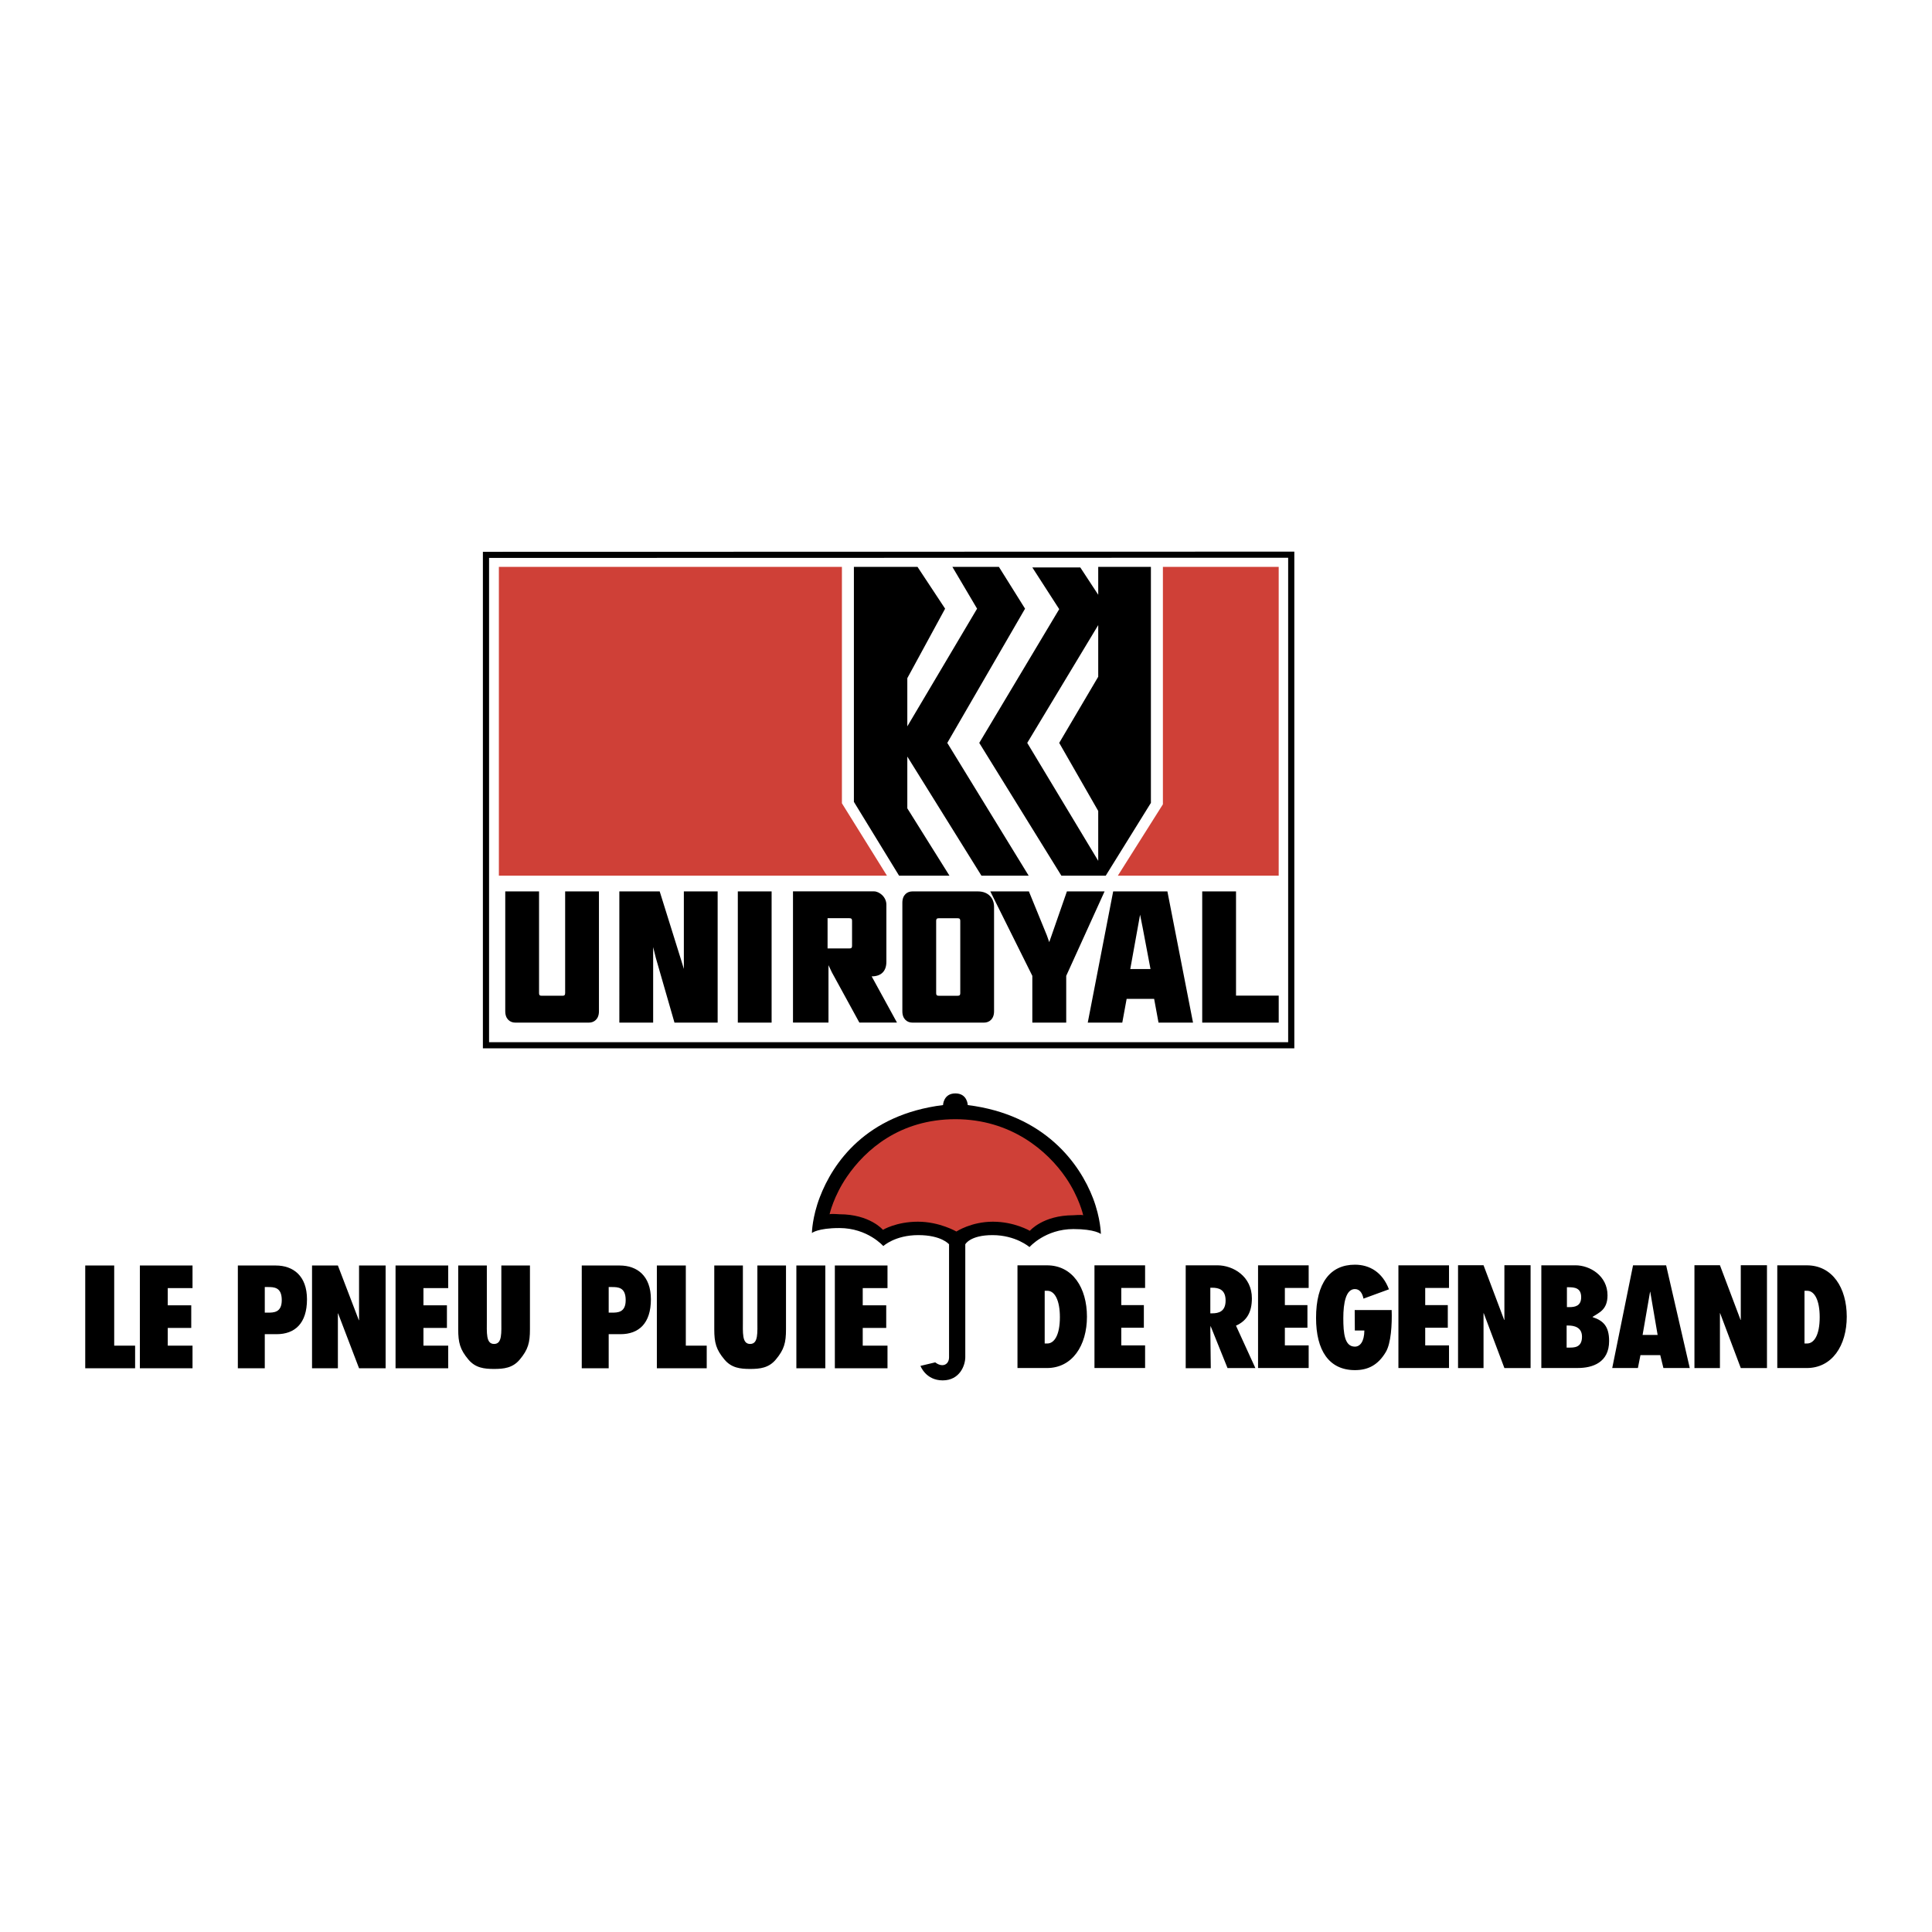 <svg xmlns="http://www.w3.org/2000/svg" width="2500" height="2500" viewBox="0 0 192.756 192.756"><g fill-rule="evenodd" clip-rule="evenodd"><path fill="#fff" d="M0 0h192.756v192.756H0V0z"/><path d="M125.248 136.49h-2.779l-1.693-4.207-.021.326.045 3.896h-2.502V126.24h3.158c1.58 0 3.445 1.104 3.445 3.291 0 1.412-.525 2.258-1.586 2.73l1.933 4.229zm-4.494-5.459h.186c.629 0 1.338-.164 1.338-1.277 0-1.115-.709-1.277-1.338-1.277h-.186v2.554zM136.035 129.564c-.107-.518-.354-.953-.857-.953-.895 0-1.156 1.387-1.156 2.891 0 1.531.129 2.852 1.156 2.852.502 0 .932-.473.945-1.611h-.951l-.014-2.037h3.688c.051 1.439-.066 3.309-.578 4.174-.785 1.33-1.799 1.818-3.084 1.818-2.605 0-3.881-1.986-3.881-5.209 0-3.467 1.396-5.311 3.877-5.311 1.471 0 2.754.76 3.395 2.457l-2.54.929zM153.779 136.486V126.24h3.414c1.42 0 3.189 1.033 3.189 2.99 0 1.445-.842 1.73-1.488 2.152v.027c1.066.35 1.648.912 1.648 2.387 0 2.146-1.654 2.689-3.117 2.689h-3.646v.001zm2.524-2.037h.213c.49 0 1.32.041 1.32-1.088 0-.965-.82-1.113-1.363-1.113h-.17v2.201l.029-4.037h.244c.578 0 1.178-.123 1.178-.992 0-.938-.678-.992-1.266-.992h-.156v1.984l-.029 4.037zM169.055 126.232h2.543l2.06 5.461h.02v-5.461h2.613v10.258h-2.613l-2.061-5.472h-.019v5.472h-2.543v-10.258zM142.193 128.5v1.711h2.254v2.254h-2.254v1.767h2.375v2.254h-5.048v-10.242h5.048v2.256h-2.375zM128.191 128.5v1.711h2.252v2.254h-2.252v1.767h2.375v2.254h-5.05v-10.242h5.05v2.256h-2.375zM145.469 126.232h2.543l2.06 5.461h.022v-5.461h2.613v10.258h-2.613l-2.061-5.472h-.021v5.472h-2.543v-10.258zM163.668 135.203l-.254 1.283h-2.561l2.076-10.246h3.301l2.357 10.246h-2.629l-.314-1.283h-1.976zm.978-6.322h-.018l-.746 4.305h1.5l-.736-4.305zM177.32 126.242h2.947c2.551 0 3.984 2.242 3.984 5.123s-1.463 5.123-3.984 5.123h-2.947v-10.246zm2.715 7.799h.256c.68 0 1.26-.799 1.26-2.631 0-1.682-.516-2.629-1.248-2.629h-.268v5.26zM111.871 128.5v1.711h2.252v2.254h-2.252v1.767h2.375v2.254h-5.051v-10.242h5.051v2.256h-2.375zM101.514 126.242h2.945c2.553 0 3.986 2.242 3.986 5.123s-1.465 5.123-3.986 5.123h-2.945v-10.246zm2.715 7.799h.256c.68 0 1.26-.799 1.26-2.631 0-1.682-.516-2.629-1.248-2.629h-.268v5.26z"/><path d="M96.307 124.145v11.248c0 .846-.563 2.328-2.256 2.328-1.692 0-2.215-1.447-2.215-1.447l1.475-.352s.317.281.706.281.67-.316.67-.775v-11.283s-.741-.918-3.068-.918-3.491 1.094-3.491 1.094-1.563-1.799-4.384-1.799c-2.157 0-2.739.494-2.739.494s.019-1.564.786-3.57c1.313-3.436 4.616-8.236 12.295-9.193 0 0 .036-1.164 1.234-1.164 1.199 0 1.234 1.164 1.234 1.164 7.68.957 11.182 5.857 12.497 9.293.766 2.006.785 3.57.785 3.57s-.582-.492-2.738-.492c-2.822 0-4.385 1.797-4.385 1.797s-1.363-1.193-3.689-1.193c-2.249-.001-2.717.917-2.717.917z"/><path d="M95.42 122.869s1.487-.98 3.639-.98c2.15 0 3.689.91 3.689.91s1.305-1.553 4.338-1.553c0 0 .846-.07.986 0 0 0-.391-1.793-1.748-3.771-1.828-2.66-5.461-5.812-11.004-5.812-5.543 0-8.975 3.051-10.804 5.713-1.358 1.979-1.749 3.771-1.749 3.771.141-.07.987 0 .987 0 3.033 0 4.337 1.553 4.337 1.553s1.34-.811 3.491-.811 3.838.98 3.838.98z" fill="#cf4037"/><path d="M48.178 104.59h80.957V55.036l-80.957.018v49.536z"/><path fill="#fff" d="M128.52 55.646v48.334H48.794V55.664l79.726-.018z"/><path fill="#cf4037" d="M88.493 87.368h-38.72V56.556h34.225v23.589l4.495 7.223z"/><path d="M91.539 56.556h-6.346v23.445l4.509 7.367h5.027l-4.206-6.721v-5.165l7.397 11.886h4.713l-8.122-13.249 7.759-13.392-2.61-4.171h-4.641l2.465 4.171-6.961 11.742v-4.807l3.771-6.935-2.755-4.171z"/><path fill="#cf4037" d="M127.576 56.556h-11.553v23.69l-4.496 7.122h16.049V56.556z"/><path d="M97.701 74.119l7.977-13.344-2.682-4.16h4.785l1.789 2.725v-2.784h5.256v23.547l-4.508 7.265h-4.423l-8.194-13.249z"/><path fill="#fff" d="M109.57 62.365v5.154l-3.892 6.6 3.892 6.791v4.974l-7.082-11.765 7.082-11.754z"/><path d="M76.984 102.025V88.933h-3.372v13.092h3.372zM56.385 99.074V88.933h3.372v11.962c0 .789-.489 1.131-.997 1.131h-7.354c-.508 0-.997-.342-.997-1.131V88.933h3.372v10.151c0 .18.055.262.254.262h2.093c.181 0 .257-.065.257-.272zM67.956 95.777l.272.891v-7.735H71.6v13.092h-4.308l-1.855-6.439-.272-1.094v7.533h-3.373V88.933h4.025l2.139 6.844zM97.564 88.936c1.045 0 1.613.678 1.613 1.536v10.423c0 .789-.49 1.131-.998 1.131h-7.154c-.507 0-.997-.342-.997-1.131v-10.83c0-.789.49-1.129.997-1.129h6.539zm-3.909 2.678c-.2 0-.254.083-.254.263v7.208c0 .18.054.262.254.262h1.897c.199 0 .254-.082.254-.262v-7.208c0-.179-.055-.263-.254-.263h-1.897zM127.578 102.025v-2.691h-4.26V88.933h-3.373v13.092h7.633zM86.966 97.412c.967 0 1.468-.535 1.468-1.452v-5.701c0-.789-.725-1.327-1.232-1.327h-8.085v13.091h3.541v-5.727l.344.725 2.737 5.002h3.753l-2.526-4.611z"/><path d="M82.567 94.626h2.188c.199 0 .254-.083.254-.263v-2.49c0-.18-.055-.263-.254-.263h-2.188v3.016z" fill="#fff"/><path d="M106.377 102.025v-4.664l3.828-8.428h-3.758l-1.529 4.393-.236.67-.235-.67-1.795-4.393h-3.849l4.193 8.428v4.664h3.381zM116.471 88.933l2.557 13.093h-3.443l-.436-2.367h-2.744l-.434 2.367h-3.445l2.537-13.093h5.408zm-2.725 2.325l-.236 1.309-.742 4.113h2.018l-.779-4.113-.261-1.309zM11.394 134.256h2.086v2.256H8.504V126.26h2.89v7.996zM16.737 128.516v1.714h2.344v2.256h-2.344v1.768h2.471v2.258h-5.253V126.26h5.253v2.256h-2.471zM23.73 126.26h3.79c1.718 0 3.108 1.02 3.108 3.371 0 2.42-1.221 3.48-3.034 3.48h-1.177v3.4H23.73V126.26zm2.687 4.703h.283c.608 0 1.411 0 1.411-1.25 0-1.291-.76-1.305-1.411-1.305h-.283v2.555zM31.132 126.26h2.579l2.09 5.455h.022v-5.455h2.65v10.252h-2.65l-2.09-5.471h-.022v5.471h-2.579V126.26zM42.247 128.516v1.714h2.343v2.256h-2.343v1.768h2.471v2.258h-5.254V126.26h5.254v2.256h-2.471zM58.042 126.26h3.79c1.718 0 3.108 1.02 3.108 3.371 0 2.42-1.221 3.48-3.034 3.48h-1.177v3.4h-2.687V126.26zm2.687 4.703h.283c.609 0 1.412 0 1.412-1.25 0-1.291-.76-1.305-1.412-1.305h-.283v2.555zM68.424 134.256h2.086v2.256h-4.975V126.26h2.889v7.996zM86.075 128.516v1.714h2.344v2.256h-2.344v1.768h2.471v2.258h-5.253V126.26h5.253v2.256h-2.471zM49.295 136.58c.978 0 1.863-.098 2.562-.939.834-.992 1.016-1.689 1.016-3.008v-6.373h-2.854v5.396c0 1.334.101 2.43-.724 2.43-.824 0-.723-1.096-.723-2.43v-5.396h-2.855v6.373c0 1.318.182 2.016 1.015 3.008.701.841 1.586.939 2.563.939zM74.841 136.58c.978 0 1.863-.098 2.562-.939.833-.992 1.016-1.689 1.016-3.008v-6.373h-2.855v5.396c0 1.334.102 2.43-.723 2.43-.824 0-.723-1.096-.723-2.43v-5.396h-2.855v6.373c0 1.318.182 2.016 1.015 3.008.701.841 1.586.939 2.563.939zM79.453 136.51h2.889v-10.25h-2.889v10.25z"/></g></svg>